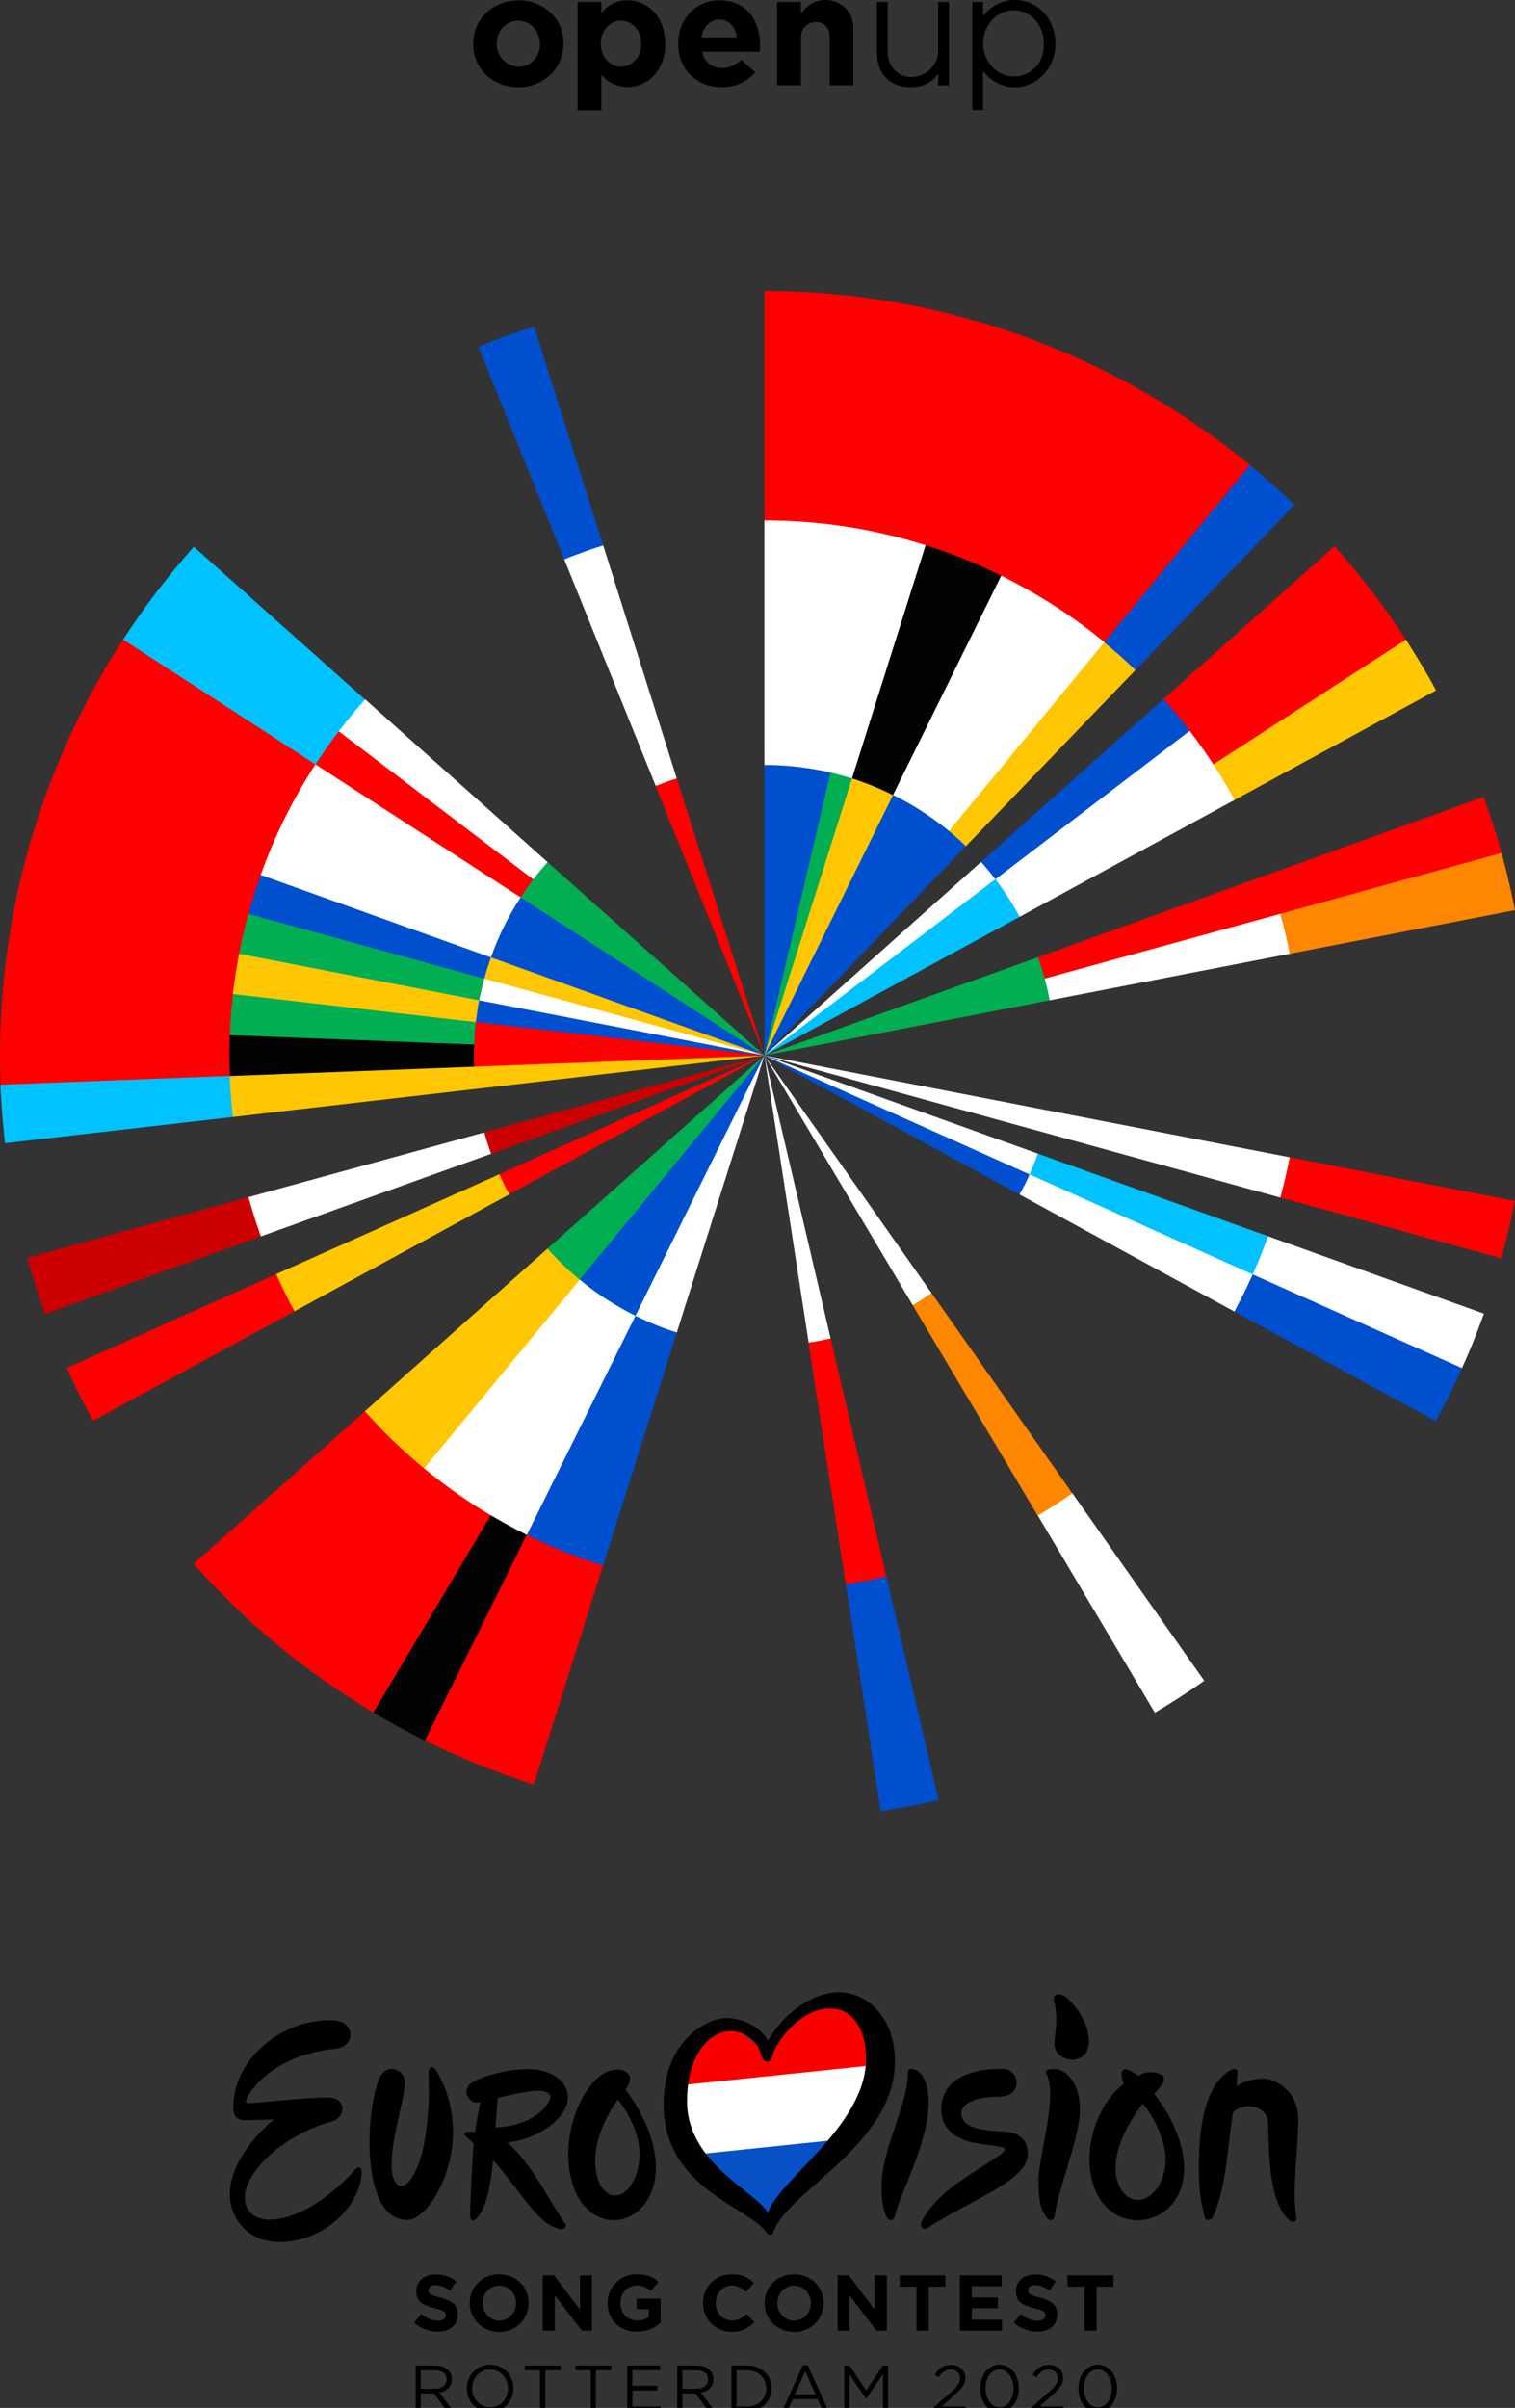<?xml version="1.0" encoding="utf-8"?>
<!-- Generator: Adobe Illustrator 23.0.1, SVG Export Plug-In . SVG Version: 6.00 Build 0)  -->
<svg version="1.1"
	 id="svg8" xmlns:cc="http://creativecommons.org/ns#" xmlns:dc="http://purl.org/dc/elements/1.1/" xmlns:inkscape="http://www.inkscape.org/namespaces/inkscape" xmlns:rdf="http://www.w3.org/1999/02/22-rdf-syntax-ns#" xmlns:sodipodi="http://sodipodi.sourceforge.net/DTD/sodipodi-0.dtd" xmlns:svg="http://www.w3.org/2000/svg"
	 xmlns="http://www.w3.org/2000/svg" xmlns:xlink="http://www.w3.org/1999/xlink" x="0px" y="0px" viewBox="0 0 999.9 1589"
	 enable-background="new 0 0 999.9 1589" xml:space="preserve">
<rect x="0" y="0" width="999.9" height="1589" fill="#333333" stroke="none"/>
<g>
	<g>
		<path id="path131" inkscape:connector-curvature="0" fill="#FC0000" d="M445.5,1395.5h125.3l8.9-55.9l-32.7-19.2l-29,15.3
			l-13.9,17.4l-18.9-15l-26.7,7.4L445.5,1395.5z"/>
		<path id="path133" inkscape:connector-curvature="0" fill="#0750C6" d="M445.5,1395.5h125.3l-66.6,70.9l-56.4-55.5L445.5,1395.5z"
			/>
		<path id="path135" inkscape:connector-curvature="0" sodipodi:nodetypes="ccccccc" fill="#FFFFFF" d="M457.8,1421.9l98.9-10.3
			l22.6-36.7l-1.4-12.2l-133.8,13.9v23.9L457.8,1421.9z"/>
		<g id="XMLID_1_" transform="matrix(0.07,0,0,0.07,933.7,899.039)">
			<path id="XMLID_4_" inkscape:connector-curvature="0" fill="#010101" d="M-6860.8,6955.9c5.7-497,264.6-652,404.4-652
				c196.5,0,277.8,149.3,291,215.4c13.2,66.1,86.9,119.1,111.5,11.3c24.6-109.6,255.1-440.3,538.6-440.3
				c260.8,0,349.6,268.3,342,497c-20.8,621.7-822,1116.8-926,1430.5C-6193.7,7827.1-6868.3,7553.1-6860.8,6955.9z M-5422.7,5937.3
				c-234.3,0-510.2,172-676.5,459.2c-45.4-103.9-206-215.4-396.8-215.4c-153.1,0-585.8,192.8-585.8,812.6
				c0,801.3,810.7,965.7,975.1,1215.1c11.3,17,47.2,30.2,60.5-11.3c130.4-385.5,1145.2-822,1145.2-1608.2
				C-4901.1,6149-5190.2,5937.3-5422.7,5937.3z"/>
		</g>
		<path id="path3044" inkscape:connector-curvature="0" d="M761.8,1381.7c4.2-4.8,6.9-7.4,6.3-10.7c-0.6-3.3-11.7-5.6-16.6-0.9
			c-14.6-11.5-11.5,2-9.6,5c-17.2,12.1-28.9,44-19.5,69c9.2,24.4,36.9,27.3,51.4,10.2C786.5,1439,784.2,1411.1,761.8,1381.7
			 M750.5,1451.7c-9.4-0.5-14.9-11.7-14.2-23.1c1.2-20.1,17.9-40.3,17.9-40.3c4,3.6,15.7,23,15.1,37.8
			C768.8,1440.6,759.9,1452.3,750.5,1451.7z"/>
		<path id="XMLID_40_" inkscape:connector-curvature="0" d="M221.1,1333.3c-32.5-2.4-68.5,24.5-67.1,59.5c0.2,3.3,2.9,6.3,7.1,6.3
			c5,0,19.7-0.5,19.7-0.5s-29.1,23-29.1,49.7c0,14.2,10.7,31.2,32.7,31.2c31,0,54.3-25.5,54.3-47c0-1.6-1.9-4-4.9-0.2
			c-4.9,5.9-30.6,32.4-56.2,32.4c-8.6,0-16.1-4.9-16.1-15.1c0-13.4,21.2-39.6,57.7-49.7c8.9-2.7,9.7-15.1-1.7-15.7
			c-11.1-0.5-49.7,3.7-52.6,3.7c-2.8,0-3.1-0.6-2-3.2c1.3-3.3,15.5-28.1,58-32.7C235.4,1350.7,234,1334.2,221.1,1333.3"/>
		<path id="XMLID_39_" inkscape:connector-curvature="0" d="M267.2,1374c0-8.5-12.5-13.6-17.2-1.7c-9,23-11.8,92.6,18.6,92.6
			c13.4,0,30.4-29.2,30.4-57.7c0-23.5-9.7-38.9-11.7-41.7c-2-2.8-4.8-1.3-4.5,3.8c0.4,5.2,1.9,53.2-13.2,70.6
			c-6,6.5-10.3-0.2-10.9-6.7C256.7,1414.6,267.2,1386.2,267.2,1374"/>
		<path id="path3048" inkscape:connector-curvature="0" d="M412.9,1378.9c0,0,4.8-6.5,1.9-10.2c-3.3-4.2-13.6-5.4-23.5,5.6
			c-12.8,14.5-21.9,45-12.2,70.4c9.3,24.4,35.4,26.6,47.6,8C437.6,1436.1,434.7,1408.5,412.9,1378.9 M406,1448.8
			c-8.5,0-13.2-11-13.2-23c0-21.1,15.1-40.3,15.1-40.3c4.2,5.3,14.2,20.3,14.2,35.6C422.2,1436.2,414.6,1448.8,406,1448.8
			L406,1448.8z"/>
		<path id="path3050" inkscape:connector-curvature="0" d="M372.7,1466.9c-9.2-12.6-20.6-37.8-37.9-53.2c17.6-1.1,40-14.9,40-29.6
			c0-10.9-11.3-18.7-26-18.7s-30.9,4.9-37.1,8.8c-8,4.6-2,15.7,5.4,12.8c0,0-2.8,13-3.6,19.9c-6.1-0.8-7.3,0.4-6.9,1.7
			c0.4,1.3,2.9,2.4,6,6.1c-0.9,8.2-2.5,44.7-2.3,47.9c0.4,3.2,2.3,3.7,5,0.4c2.4-2.9,7.6-10.2,10.1-37.4
			c2.8,2.4,10.5,12.6,19.7,24.5c13.6,17.5,18.2,18.9,23.7,20.7C371.7,1471.7,375,1470,372.7,1466.9 M327,1403.8
			c0.8-9.6,1.5-19.4,1.5-19.4s21.2-5.4,28.5-4.6c6.3,0.6,7.7,3.3,4.4,8.4C354,1399.9,336.4,1404,327,1403.8z"/>
		<path id="XMLID_34_" inkscape:connector-curvature="0" d="M599.2,1367.7c0.5,19-16.2,49.1-17.2,71c-0.8,16.1,2.1,22.6,3.4,24.7
			c1.5,2.3,4.5,2.4,5.4-1.6c2.5-12.1,19.7-43.6,21.9-69.2c1.3-15.7-3.4-25.2-9-26.9C601.1,1364.8,599.2,1365.1,599.2,1367.7"/>
		<path id="XMLID_33_" inkscape:connector-curvature="0" d="M661.3,1365.2c-23.3,0-40.1,8.2-40.1,27.1c0,11.5,8.6,19.5,22.3,21.8
			c8,1.5,15.7,2.1,18.6,3.1c5,1.9-7.1,7.7-26.2,20.6c-13,8.8-22.4,18-27.5,28c-1.7,3.4,0.6,6.7,4.2,4.2c7.1-4.9,22.7-13.2,37.8-21.4
			c14.5-8,28-16.6,28-27.5c0-9.8-7.4-13.6-13-14.2c-9.8-1.1-31-0.2-31-12.6c0-4.6,6.1-10.7,25.6-10.7
			C675.1,1383.6,673.7,1365.2,661.3,1365.2"/>
		<path id="XMLID_32_" inkscape:connector-curvature="0" d="M690.7,1368.7c7.6,14.6-5.3,54.4-5.3,69.6s1.7,20.4,5.7,25.4
			c2,2.5,4.8,1.1,5-1.7c1.2-13.2,15.5-49.5,16.5-66.4c1.2-21.4-9.4-29.7-15.7-30.2C693.4,1365.1,689,1365.6,690.7,1368.7"/>
		<path id="XMLID_31_" inkscape:connector-curvature="0" d="M695.9,1348c-0.4,13.9,22.8,16.2,22.8-0.8c0-14.9-12.5-27.2-15-29.2
			c-3.8-3.2-9.4-2.7-8.1,2.5C698.7,1331.2,696.1,1343.2,695.9,1348"/>
		<path id="XMLID_30_" inkscape:connector-curvature="0" d="M855.6,1463.5c-3.1-18.7,1.2-42.9,1.2-65.6c0-17.4-14.5-26.2-23-26.2
			c-11.1,0-17.6,5-17.6,5c0.2-3.3,0.6-8.4,0.5-9.9c-0.2-1.9-2.3-1.9-5.4-0.2c-17.5,10.9-20.1,42.1-20.1,63.7
			c0,21.6,3.4,29.3,3.8,32.3c0.4,2.8,3.7,3.2,5.2,0.8c9.3-18,10.3-50.9,13.6-69.3c4.4-6,22.3-7.1,23.1,7.1
			c0.8,14.6-0.6,51.4,14.2,64.1C852.9,1467,856,1466.2,855.6,1463.5"/>
		<path id="XMLID_29_" inkscape:connector-curvature="0" d="M273.3,1532.7l4.8-5.7c3.3,2.7,6.7,4.4,10.9,4.4c3.3,0,5.3-1.3,5.3-3.4
			v-0.2c0-2-1.2-3.1-7.4-4.6c-7.4-1.9-12.1-4-12.1-11.1v-0.2c0-6.7,5.3-11,12.8-11c5.3,0,9.8,1.7,13.6,4.6l-4.2,6.1
			c-3.2-2.3-6.3-3.6-9.6-3.6c-3.1,0-4.6,1.5-4.6,3.2v0.2c0,2.4,1.6,3.2,7.8,4.8c7.4,2,11.5,4.6,11.5,11v0.2
			c0,7.3-5.6,11.3-13.4,11.3C283.2,1538.5,277.7,1536.7,273.3,1532.7"/>
		<path id="path3058" inkscape:connector-curvature="0" d="M310,1519.8L310,1519.8c0-10.5,8.2-19,19.5-19c11.3,0,19.4,8.4,19.4,18.9
			v0.2c0,10.3-8.2,19-19.5,19C318.2,1538.7,310,1530.3,310,1519.8 M340.6,1519.8L340.6,1519.8c0-6.3-4.6-11.5-11-11.5
			c-6.5,0-11,5.2-11,11.4v0.2c0,6.3,4.6,11.5,11,11.5C336,1531.2,340.6,1526.2,340.6,1519.8L340.6,1519.8z"/>
		<polygon id="XMLID_26_" points="390.7,1538 384,1538 366.2,1514.8 366.2,1538 358.2,1538 358.2,1501.5 365.6,1501.5 382.8,1524.1 
			382.8,1501.5 390.7,1501.5 		"/>
		<path id="XMLID_25_" inkscape:connector-curvature="0" d="M401,1519.8L401,1519.8c0-10.5,8.1-19,19.3-19c6.7,0,10.7,1.7,14.3,5
			l-5,6.1c-2.8-2.4-5.3-3.7-9.6-3.7c-5.9,0-10.5,5.2-10.5,11.4v0.2c0,6.7,4.6,11.5,11.1,11.5c2.9,0,5.6-0.8,7.6-2.3v-5.2h-8.1v-6.9
			h15.9v15.9c-3.7,3.2-8.9,5.9-15.7,5.9C408.8,1538.7,401,1530.7,401,1519.8"/>
		<path id="XMLID_24_" inkscape:connector-curvature="0" d="M464,1519.8L464,1519.8c0-10.5,7.8-19,19.1-19c6.9,0,11,2.3,14.5,5.7
			l-5.2,5.9c-2.8-2.5-5.7-4.2-9.3-4.2c-6.1,0-10.7,5.2-10.7,11.4v0.2c0,6.3,4.4,11.5,10.7,11.5c4.2,0,6.7-1.7,9.6-4.2l5.2,5.2
			c-3.7,4-8,6.5-15,6.5C471.9,1538.7,464,1530.4,464,1519.8"/>
		<path id="path3063" inkscape:connector-curvature="0" d="M504.6,1519.8L504.6,1519.8c0-10.5,8.2-19,19.5-19
			c11.3,0,19.4,8.4,19.4,18.9v0.2c0,10.3-8.2,19-19.5,19C512.7,1538.7,504.6,1530.3,504.6,1519.8 M535.1,1519.8L535.1,1519.8
			c0-6.3-4.6-11.5-11-11.5c-6.5,0-11,5.2-11,11.4v0.2c0,6.3,4.6,11.5,11,11.5C530.6,1531.2,535.1,1526.2,535.1,1519.8L535.1,1519.8z
			"/>
		<polygon id="XMLID_21_" points="585.3,1538 578.4,1538 560.7,1514.8 560.7,1538 552.8,1538 552.8,1501.5 560.2,1501.5 
			577.3,1524.1 577.3,1501.5 585.3,1501.5 		"/>
		<polygon id="XMLID_20_" points="593.8,1509 593.8,1501.5 624,1501.5 624,1509 613,1509 613,1538 604.9,1538 604.9,1509 		"/>
		<polygon id="XMLID_19_" points="658.6,1516.1 658.6,1523.2 641.4,1523.2 641.4,1530.8 661.3,1530.8 661.3,1538 633.5,1538 
			633.5,1501.5 661.1,1501.5 661.1,1508.7 641.4,1508.7 641.4,1516.1 		"/>
		<path id="XMLID_18_" inkscape:connector-curvature="0" d="M669,1532.7l4.8-5.7c3.3,2.7,6.7,4.4,10.9,4.4c3.3,0,5.3-1.3,5.3-3.4
			v-0.2c0-2-1.2-3.1-7.4-4.6c-7.4-1.9-12.1-4-12.1-11.1v-0.2c0-6.7,5.3-11,12.8-11c5.3,0,9.8,1.7,13.6,4.6l-4.2,6.1
			c-3.2-2.3-6.3-3.6-9.6-3.6c-3.1,0-4.6,1.5-4.6,3.2v0.2c0,2.4,1.6,3.2,7.8,4.8c7.4,2,11.5,4.6,11.5,11v0.2
			c0,7.3-5.6,11.3-13.4,11.3C679,1538.5,673.4,1536.7,669,1532.7"/>
		<polygon id="XMLID_17_" points="704.5,1509 704.5,1501.5 734.9,1501.5 734.9,1509 723.8,1509 723.8,1538 715.7,1538 715.7,1509 		
			"/>
		<g id="flowRoot13798" transform="matrix(0.285,0,0,0.285,-99.23,-91.61)">
			<path id="path13806" inkscape:connector-curvature="0" d="M1398.3,5904.5l-32.5-43.2c4.1-0.7,8-1.9,11.5-3.6
				c3.5-1.7,6.6-3.8,9.1-6.3c2.6-2.6,4.6-5.6,6-9.1c1.4-3.5,2.1-7.5,2.1-11.9c0-4.7-0.9-9-2.7-12.9c-1.8-3.9-4.4-7.3-7.7-10
				c-3.3-2.8-7.4-5-12.1-6.5c-4.6-1.5-9.9-2.3-15.7-2.3h-45.5v105.8h11.9v-41.1h30.2l30.7,41.1L1398.3,5904.5z M1382.4,5830.7
				c0,3.4-0.7,6.5-2.1,9.2c-1.3,2.7-3.2,5-5.6,7c-2.4,1.8-5.3,3.2-8.6,4.2c-3.3,1-7,1.5-10.9,1.5h-32.5v-42.9h32.7
				c8.6,0,15.2,1.9,20,5.6C1380,5818.9,1382.4,5824,1382.4,5830.7L1382.4,5830.7z"/>
			<path id="path13808" inkscape:connector-curvature="0" d="M1537.2,5851.4c0-7.4-1.3-14.3-3.9-20.9c-2.5-6.7-6.1-12.4-10.9-17.4
				c-4.7-5-10.4-9-17.1-11.9c-6.6-2.9-13.9-4.4-21.9-4.4c-8.1,0-15.4,1.5-22.1,4.5c-6.7,2.9-12.3,6.9-17.1,11.9
				c-4.7,5-8.4,10.9-11,17.5c-2.6,6.6-3.9,13.5-3.9,20.9c0,7.4,1.3,14.4,3.8,21c2.6,6.6,6.3,12.3,11,17.4
				c4.7,4.9,10.4,8.9,16.9,11.8c6.7,2.9,14,4.4,22.1,4.4c8.1,0,15.4-1.5,22.1-4.4c6.7-3,12.3-7.1,17.1-12.1c4.7-5,8.4-10.8,11-17.4
				C1535.9,5865.8,1537.2,5858.7,1537.2,5851.4z M1524.8,5851.7c0,6-1.1,11.7-3.2,17.1c-2,5.2-4.8,9.8-8.5,13.8
				c-3.6,3.9-8,7.1-13.2,9.4c-5,2.2-10.6,3.3-16.6,3.3c-6,0-11.6-1.2-16.8-3.5c-5-2.3-9.4-5.4-13.2-9.4c-3.7-3.9-6.7-8.6-8.8-13.9
				c-2-5.3-3-11-3-17.1c0-6,1-11.7,3-16.9c2.1-5.3,5-10,8.6-13.9c3.6-3.9,8-7,13-9.2c5.1-2.3,10.7-3.5,16.8-3.5
				c6,0,11.6,1.2,16.6,3.5c5.1,2.3,9.6,5.4,13.3,9.4c3.7,3.9,6.6,8.6,8.6,13.9C1523.8,5840,1524.8,5845.6,1524.8,5851.7z"/>
			<path id="path13810" inkscape:connector-curvature="0" d="M1610.9,5809.7h35.5v-11h-83.1v11h35.5v94.8h12.1L1610.9,5809.7z"/>
			<path id="path13812" inkscape:connector-curvature="0" d="M1728.2,5809.7h35.5v-11h-83.1v11h35.5v94.8h12.1L1728.2,5809.7z"/>
			<path id="path13814" inkscape:connector-curvature="0" d="M1877.1,5798.6h-76.5v105.8h77.3v-10.9h-65.3v-37h57.8v-10.9h-57.8
				v-36.1h64.6V5798.6z"/>
			<path id="path13816" inkscape:connector-curvature="0" d="M2004,5904.5l-32.5-43.2c4.1-0.7,8-1.9,11.5-3.6
				c3.5-1.7,6.6-3.8,9.1-6.3c2.6-2.6,4.6-5.6,6-9.1c1.4-3.5,2.1-7.5,2.1-11.9c0-4.7-0.9-9-2.7-12.9c-1.8-3.9-4.4-7.3-7.7-10
				c-3.3-2.8-7.4-5-12.1-6.5c-4.6-1.5-9.9-2.3-15.7-2.3h-45.5v105.8h11.9v-41.1h30.2l30.7,41.1L2004,5904.5z M1988.1,5830.7
				c0,3.4-0.7,6.5-2.1,9.2c-1.3,2.7-3.2,5-5.6,7c-2.4,1.8-5.3,3.2-8.6,4.2c-3.3,1-7,1.5-10.9,1.5h-32.5v-42.9h32.7
				c8.6,0,15.2,1.9,20,5.6C1985.8,5818.9,1988.1,5824,1988.1,5830.7L1988.1,5830.7z"/>
			<path id="path13818" inkscape:connector-curvature="0" d="M2135,5851.4c0-7.5-1.4-14.4-4.1-20.9c-2.7-6.5-6.6-12-11.6-16.8
				c-4.9-4.7-10.9-8.4-17.8-11c-6.9-2.7-14.4-4.1-22.7-4.1H2042v105.8h36.7c8.3,0,15.8-1.4,22.7-4.1c7-2.7,12.9-6.5,17.8-11.2
				c5-4.7,8.9-10.3,11.6-16.8C2133.6,5865.9,2135,5858.8,2135,5851.4z M2122.6,5851.7c0,5.9-1.1,11.4-3.2,16.5
				c-2,5-4.9,9.5-8.8,13.3c-3.7,3.7-8.3,6.7-13.8,8.8c-5.4,2.1-11.5,3.2-18.1,3.2h-24.8v-83.8h24.8c6.7,0,12.7,1.1,18.1,3.3
				c5.4,2.1,10,5.1,13.8,8.9c3.8,3.7,6.8,8.2,8.8,13.3C2121.5,5840.4,2122.6,5845.8,2122.6,5851.7L2122.6,5851.7z"/>
			<path id="path13820" inkscape:connector-curvature="0" d="M2218.7,5797.9h-11.2l-48.2,106.6h12.2l12.5-28h57.6l12.4,28h12.8
				L2218.7,5797.9z M2237,5865.8h-48.2l24.2-54L2237,5865.8z"/>
			<path id="path13822" inkscape:connector-curvature="0" d="M2392.9,5818.7v85.7h11.9v-105.8h-12.1l-38.6,57.8l-38.6-57.8h-12.1
				v105.8h11.6v-85.6l38.6,56.5h0.6L2392.9,5818.7z"/>
			<path id="path13824" inkscape:connector-curvature="0" d="M2550,5807.8c2.8,0,5.5,0.5,8.2,1.5c2.6,0.9,4.9,2.3,6.8,4.1
				c1.9,1.7,3.4,3.8,4.5,6.3c1.2,2.4,1.8,5.2,1.8,8.3c0,2.6-0.4,5.2-1.2,7.7c-0.7,2.4-2,4.9-3.8,7.6c-1.7,2.5-4,5.2-6.8,8.2
				c-2.8,2.9-6.2,6.2-10.3,9.8l-38.4,33.9v9.2h73.9v-10.9h-56.1l28.3-25.1c4.6-4,8.6-7.7,11.9-11c3.3-3.4,6.1-6.7,8.3-9.8
				c2.2-3.2,3.8-6.4,4.8-9.7c1.1-3.2,1.7-6.8,1.7-10.7c0-4.3-0.8-8.3-2.4-11.9c-1.6-3.7-3.9-6.9-6.8-9.5c-2.9-2.7-6.4-4.8-10.4-6.3
				c-3.9-1.5-8.3-2.3-13.2-2.3c-4.6,0-8.8,0.5-12.5,1.5c-3.6,1-7,2.5-10,4.4c-2.9,1.9-5.6,4.3-8.2,7.1c-2.5,2.8-5,6-7.4,9.5l8.8,6.3
				c4.2-5.9,8.5-10.4,12.9-13.5C2538.7,5809.4,2543.9,5807.8,2550,5807.8L2550,5807.8z"/>
			<path id="path13826" inkscape:connector-curvature="0" d="M2707.6,5851.4c0-7.5-1.1-14.5-3.2-21c-2-6.7-5-12.4-8.9-17.4
				c-3.8-5-8.5-9-14.1-11.8c-5.4-2.9-11.5-4.4-18.3-4.4c-6.9,0-13.1,1.5-18.6,4.4c-5.5,2.9-10.3,6.9-14.2,11.9
				c-3.8,4.9-6.8,10.7-8.9,17.4c-2.1,6.7-3.2,13.7-3.2,21.2c0,7.5,1,14.5,3,21.2c2.1,6.6,5.1,12.3,8.9,17.4
				c3.9,4.9,8.6,8.9,14.1,11.8c5.5,2.8,11.7,4.2,18.6,4.2c6.8,0,12.9-1.5,18.4-4.4s10.2-6.9,14.1-11.8c3.9-5,7-10.9,9.1-17.5
				C2706.5,5865.9,2707.6,5858.8,2707.6,5851.4L2707.6,5851.4z M2695.2,5851.7c0,5.8-0.8,11.4-2.3,16.8c-1.4,5.2-3.5,9.9-6.4,13.9
				c-2.7,3.9-6.1,7.1-10.1,9.5c-3.9,2.3-8.4,3.5-13.3,3.5s-9.4-1.2-13.5-3.5c-4-2.4-7.5-5.6-10.3-9.7c-2.8-4-5-8.7-6.5-14.1
				c-1.5-5.3-2.3-10.9-2.3-16.8c0-5.8,0.8-11.4,2.3-16.6c1.5-5.3,3.6-10,6.3-13.9c2.8-4,6.2-7.2,10.1-9.5c4-2.4,8.5-3.6,13.5-3.6
				s9.4,1.2,13.3,3.6c4,2.4,7.5,5.6,10.3,9.7c2.8,4,5,8.7,6.5,14.1C2694.4,5840.3,2695.2,5845.8,2695.2,5851.7z"/>
			<path id="path13828" inkscape:connector-curvature="0" d="M2776.7,5807.8c2.8,0,5.5,0.5,8.2,1.5c2.6,0.9,4.9,2.3,6.8,4.1
				c1.9,1.7,3.4,3.8,4.5,6.3c1.2,2.4,1.8,5.2,1.8,8.3c0,2.6-0.4,5.2-1.2,7.7c-0.7,2.4-2,4.9-3.8,7.6c-1.7,2.5-4,5.2-6.8,8.2
				c-2.8,2.9-6.2,6.2-10.3,9.8l-38.4,33.9v9.2h73.9v-10.9h-56.1l28.3-25.1c4.6-4,8.6-7.7,11.9-11c3.3-3.4,6.1-6.7,8.3-9.8
				c2.2-3.2,3.8-6.4,4.8-9.7c1.1-3.2,1.7-6.8,1.7-10.7c0-4.3-0.8-8.3-2.4-11.9c-1.6-3.7-3.9-6.9-6.8-9.5c-2.9-2.7-6.4-4.8-10.4-6.3
				c-3.9-1.5-8.3-2.3-13.2-2.3c-4.6,0-8.8,0.5-12.5,1.5c-3.6,1-7,2.5-10,4.4c-2.9,1.9-5.6,4.3-8.2,7.1c-2.5,2.8-5,6-7.4,9.5l8.8,6.3
				c4.2-5.9,8.5-10.4,12.8-13.5C2765.4,5809.4,2770.6,5807.8,2776.7,5807.8L2776.7,5807.8z"/>
			<path id="path13830" inkscape:connector-curvature="0" d="M2935.1,5851.4c0-7.5-1.1-14.5-3.2-21c-2-6.7-5-12.4-8.9-17.4
				c-3.8-5-8.5-9-14.1-11.8c-5.4-2.9-11.5-4.4-18.3-4.4c-6.9,0-13.1,1.5-18.6,4.4c-5.5,2.9-10.3,6.9-14.2,11.9
				c-3.8,4.9-6.8,10.7-8.9,17.4c-2.1,6.7-3.2,13.7-3.2,21.2c0,7.5,1,14.5,3,21.2c2.1,6.6,5.1,12.3,8.9,17.4
				c3.9,4.9,8.6,8.9,14.1,11.8c5.5,2.8,11.7,4.2,18.6,4.2c6.8,0,12.9-1.5,18.4-4.4c5.5-2.9,10.2-6.9,14.1-11.8
				c3.9-5,7-10.9,9.1-17.5C2934.1,5865.9,2935.1,5858.8,2935.1,5851.4L2935.1,5851.4z M2922.7,5851.7c0,5.8-0.8,11.4-2.3,16.8
				c-1.4,5.2-3.5,9.9-6.3,13.9c-2.7,3.9-6.1,7.1-10.1,9.5c-3.9,2.3-8.4,3.5-13.3,3.5s-9.4-1.2-13.5-3.5c-4-2.4-7.5-5.6-10.3-9.7
				c-2.8-4-5-8.7-6.5-14.1c-1.5-5.3-2.3-10.9-2.3-16.8c0-5.8,0.8-11.4,2.3-16.6c1.5-5.3,3.6-10,6.4-13.9c2.8-4,6.2-7.2,10.1-9.5
				c4-2.4,8.5-3.6,13.5-3.6s9.4,1.2,13.3,3.6c4,2.4,7.5,5.6,10.3,9.7c2.8,4,5,8.7,6.5,14.1C2922,5840.3,2922.7,5845.8,2922.7,5851.7
				L2922.7,5851.7z"/>
		</g>
	</g>
	<g>
		<path id="path13619" inkscape:connector-curvature="0" sodipodi:nodetypes="cccccc" fill="#004FCE" d="M585,1040.4l34.5,147.4
			c-12.7,3.1-25.4,5.3-38.2,7.4l-23-149.6l11-12.7L585,1040.4z"/>
		<path id="path13635" inkscape:connector-curvature="0" sodipodi:nodetypes="cccccc" fill="#004FCE" d="M372.4,369.1l-56.7-140.4
			c10.9-4.3,21.9-8.5,36.8-13.2l45.6,144.4l-5.4,20.1L372.4,369.1z"/>
		<path id="path13599" inkscape:connector-curvature="0" sodipodi:nodetypes="cccccc" fill="#FFFFFF" d="M432.8,518.7l-60.4-149.6
			c8.5-3.4,17.1-6.5,25.7-9.2l48.6,153.9l-5.1,8.8L432.8,518.7z"/>
		<path id="path13621" inkscape:connector-curvature="0" sodipodi:nodetypes="ccccccccc" fill="#FE0000" d="M398,1033.2l-45.7,144.4
			c-24.8-8-48.8-17.6-71.9-29l-7.4-27.8l-26.5,9.3c-45.2-26.9-84.2-59.5-118.8-98.1l113.1-100.7h118.1L398,1033.2z"/>
		<path id="path13603" inkscape:connector-curvature="0" sodipodi:nodetypes="cccccc" fill="#004FCE" d="M749.4,442.2h-79.9
			l121.1-136.7l34.4,1.5c9.9,8.1,19.8,17,29.4,26.2L749.4,442.2z"/>
		<path id="path13555" inkscape:connector-curvature="0" sodipodi:nodetypes="cccccc" fill="#FEC701" d="M637.5,558.4l111.9-116.2
			c-6.5-6.3-13.4-12.4-20.6-18.3h-54.1l-75.6,130.9L637.5,558.4z"/>
		<path id="path13601" inkscape:connector-curvature="0" sodipodi:nodetypes="cccccc" fill="#FE0000" d="M504.5,343.4V192
			c107,0,222.9,34.7,320.5,114.9l-96.2,116.9l-124.1,33.3L504.5,343.4z"/>
		<path id="path13551" inkscape:connector-curvature="0" sodipodi:nodetypes="ccccccccc" fill="#FFFFFF" d="M504.5,504.8V343.4
			c37.7,0,73.4,5.9,106.4,16.4l11.4,42.5l38.6-22.4c23.2,11.6,46.5,26.1,68,43.9L626,548.8l-79.5,21.3L504.5,504.8z"/>
		<path id="path13501" inkscape:connector-curvature="0" sodipodi:nodetypes="ccccccc" fill="#004FCE" d="M504.5,696.5V504.8
			c24.3,0,43.6,5,43.6,5l14.6,14.6l26.7,0.2c0,0,25.5,11.6,48.1,33.8L504.5,696.5z"/>
		<path id="path13553" inkscape:connector-curvature="0" sodipodi:nodetypes="cccccc" fill="#020303" d="M562.3,513.7l48.6-153.9
			c21.1,6.6,36,13.3,49.9,20.1l-71.4,144.7l-20.3,6.6L562.3,513.7z"/>
		<path id="path13505" inkscape:connector-curvature="0" sodipodi:nodetypes="ccccc" fill="#FEC701" d="M562.3,513.7l-14.3,21
			l-43.5,161.9l84.9-171.9C575.9,517.8,562.3,513.7,562.3,513.7z"/>
		<path id="path13503" inkscape:connector-curvature="0" sodipodi:nodetypes="cccc" fill="#02AE52" d="M504.5,696.5l43.6-186.7
			c6.2,1.4,14.2,3.9,14.2,3.9L504.5,696.5z"/>
		<path id="path13609" inkscape:connector-curvature="0" sodipodi:nodetypes="ccccccc" fill="#FE8600" d="M991,562.8
			c3.5,12.7,6.4,25.3,8.9,37.8l-148.7,28.8l-26.8-15.5v-19L970,548.3L991,562.8z"/>
		<path id="path13563" inkscape:connector-curvature="0" sodipodi:nodetypes="ccccccc" fill="#FFFFFF" d="M692.8,660.1l-13.1-7.6
			l8-13.9l138.9-44.2l18.4,8.5c2.2,8.2,4.3,16.7,6.2,26.5L692.8,660.1z"/>
		<path id="path13561" inkscape:connector-curvature="0" sodipodi:nodetypes="cccccc" fill="#FE0000" d="M685,631.7l294.3-105.8
			c4.1,11.7,8.1,23.4,11.7,37l-302.3,83.1l-8.2-4.7L685,631.7z"/>
		<path id="path13607" inkscape:connector-curvature="0" sodipodi:nodetypes="cccccc" fill="#FEC701" d="M927.9,422.1
			c6.8,10.7,13.5,21.5,19.9,33.5l-133,72.3l-36.1-20.8l117.4-83.9L927.9,422.1z"/>
		<path id="path13605" inkscape:connector-curvature="0" sodipodi:nodetypes="cccccc" fill="#FE0000" d="M767.9,461.3l112.9-100.9
			c17.5,19.6,33.2,40.2,47.1,61.7l-127.5,82.6h-35.3L767.9,461.3z"/>
		<path id="path13559" inkscape:connector-curvature="0" sodipodi:nodetypes="ccccccc" fill="#FFFFFF" d="M785.2,482.3
			c10.1,13.2,20,28.1,29.6,45.6L673,605l-25.4-6.8v-20.5l117.6-98.4L785.2,482.3z"/>
		<path id="path13509" inkscape:connector-curvature="0" sodipodi:nodetypes="ccccc" fill="#00C2FF" d="M504.5,696.5L673,605
			c-4.1-7.6-9.1-15.6-16-24.8l-13.1,1.7L504.5,696.5z"/>
		<path id="path13557" inkscape:connector-curvature="0" sodipodi:nodetypes="cccccc" fill="#004FCE" d="M647.5,568.8l120.4-107.5
			c4.8,5.4,9.7,11,17.3,21L657,580.2h-10.6L647.5,568.8z"/>
		<path id="path13507" inkscape:connector-curvature="0" sodipodi:nodetypes="cccc" fill="#FFFFFF" d="M504.5,696.5l143-127.7
			c0,0,5.1,5.6,9.4,11.4L504.5,696.5z"/>
		<path id="path13511" inkscape:connector-curvature="0" sodipodi:nodetypes="cccc" fill="#02AE52" d="M504.5,696.5L685,631.7
			c3.4,9.3,6,18.8,7.8,28.4L504.5,696.5z"/>
		<path id="path13617" inkscape:connector-curvature="0" sodipodi:nodetypes="cccccc" fill="#FFFFFF" d="M707.7,985.3l87.1,123.8
			c-10.6,7.6-21.6,14.5-32.6,21.1l-77.3-130.2l5-18.6L707.7,985.3z"/>
		<path id="path13569" inkscape:connector-curvature="0" sodipodi:nodetypes="cccccc" fill="#FE8600" d="M614.9,853.4l92.8,132
			c-7.5,5.3-15.1,10.2-22.8,14.8l-82.4-138.7l2.9-10.7L614.9,853.4z"/>
		<path id="path13615" inkscape:connector-curvature="0" sodipodi:nodetypes="ccccccc" fill="#004FCE" d="M964.9,902.9
			c-5.3,11.9-11,23.6-17.3,34.9l-133-72.4l-10.7-29.8l11.7-14.4l139.8,56.3L964.9,902.9z"/>
		<path id="path13613" inkscape:connector-curvature="0" sodipodi:nodetypes="cccccc" fill="#FFFFFF" d="M836.9,815.8l142.5,51.1
			c-7.1,19.4-10.7,27.4-14.5,35.9L826.8,841l-11.2-19.8L836.9,815.8z"/>
		<path id="path13567" inkscape:connector-curvature="0" sodipodi:nodetypes="ccccccc" fill="#FFFFFF" d="M826.8,841
			c-4.9,10.9-8.4,17.5-12.1,24.5l-141.7-77.2l-2.8-10.5l5.7-12.1l139.8,55.5L826.8,841z"/>
		<path id="path13565" inkscape:connector-curvature="0" sodipodi:nodetypes="cccccc" fill="#00C2FF" d="M685,761.3l151.9,54.5
			c-4.1,11.5-7.1,18.3-10.1,25.2l-147.3-66l-3.7-9.3L685,761.3z"/>
		<path id="path13611" inkscape:connector-curvature="0" sodipodi:nodetypes="cccccc" fill="#FE0000" d="M851.2,763.7l148.6,28.8
			c-3.3,17-6.1,27.2-8.9,37.9l-146-40.2l-9.8-17.1L851.2,763.7z"/>
		<path id="path13513" inkscape:connector-curvature="0" sodipodi:nodetypes="cccc" fill="#FFFFFF" d="M504.5,696.5l346.7,67.2
			c-1.8,9.2-3.9,18.1-6.2,26.6L504.5,696.5z"/>
		<path id="path13517" inkscape:connector-curvature="0" sodipodi:nodetypes="ccccc" fill="#004FCE" d="M679.5,775
			c-2,4.7-4.3,9-6.6,13.3l-168.4-91.7l171.3,69.2L679.5,775z"/>
		<path id="path13515" inkscape:connector-curvature="0" sodipodi:nodetypes="cccc" fill="#FFFFFF" d="M504.5,696.5L685,761.3
			c-1.8,5-3.6,9.4-5.5,13.7L504.5,696.5z"/>
		<path id="path13519" inkscape:connector-curvature="0" sodipodi:nodetypes="cccc" fill="#FFFFFF" d="M504.5,696.5l110.3,156.8
			c-4.1,2.8-8.2,5.6-12.4,8L504.5,696.5z"/>
		<path id="path13577" inkscape:connector-curvature="0" sodipodi:nodetypes="cccccc" fill="#FEC701" d="M279.9,969
			c-11.5-9.6-23.6-20.4-39.1-37.7L361.3,824l48.9,19.7l-88.5,130.4L279.9,969z"/>
		<path id="path13529" inkscape:connector-curvature="0" sodipodi:nodetypes="ccccc" fill="#02AE52" d="M382.6,844.5
			c-9.7-8-15.8-14.4-21.3-20.5l143.2-127.5l-94.3,147.2L382.6,844.5z"/>
		<path id="path13623" inkscape:connector-curvature="0" sodipodi:nodetypes="cccccc" fill="#020303" d="M280.4,1148.6
			c-11.6-5.8-23-11.9-34-18.5l77.9-130.8l19.3-5.2l4,18.8L280.4,1148.6z"/>
		<path id="path13575" inkscape:connector-curvature="0" sodipodi:nodetypes="ccccccc" fill="#FFFFFF" d="M347.7,1012.9
			c-20-10.2-40.9-21.9-67.8-43.9l102.7-124.5l27.7-0.7l28.8,18.3l-59.6,144.1L347.7,1012.9z"/>
		<path id="path13525" inkscape:connector-curvature="0" sodipodi:nodetypes="ccccc" fill="#004FCE" d="M419.4,868.3
			c-12.5-6.3-24.9-13.9-36.8-23.9l122-148L439,862.1L419.4,868.3z"/>
		<path id="path13571" inkscape:connector-curvature="0" sodipodi:nodetypes="cccccc" fill="#FE0000" d="M548.2,883.2l36.8,157.1
			c-8.8,2-17.7,3.8-26.8,5.2l-24.6-159.5l5.6-9.8L548.2,883.2z"/>
		<path id="path13521" inkscape:connector-curvature="0" sodipodi:nodetypes="cccc" fill="#FFFFFF" d="M504.5,696.5l43.7,186.7
			c-4.8,1.1-9.6,2.1-14.5,2.8L504.5,696.5z"/>
		<path id="path13573" inkscape:connector-curvature="0" sodipodi:nodetypes="cccccc" fill="#004FCE" d="M446.7,879.4L398,1033.2
			c-18.1-5.7-34.8-12.6-50.3-20.3l71.7-144.6l19.7-6.2L446.7,879.4z"/>
		<path id="path13523" inkscape:connector-curvature="0" sodipodi:nodetypes="cccc" fill="#FFFFFF" d="M504.5,696.5l-57.8,182.8
			c-9.6-2.9-18.6-6.8-27.3-11L504.5,696.5z"/>
		<path id="path13625" inkscape:connector-curvature="0" sodipodi:nodetypes="cccccc" fill="#FE0000" d="M194.4,865.3l-133,72.3
			c-5.7-10.5-11.5-21.8-17.3-34.9l138.2-61.9l14.3,8.2L194.4,865.3z"/>
		<path id="path13579" inkscape:connector-curvature="0" sodipodi:nodetypes="cccccc" fill="#FEC701" d="M336.1,788.2l-141.7,77.1
			c-4.2-7.7-8.3-15.9-12.1-24.5l147.3-65.9l9.4,2.5L336.1,788.2z"/>
		<path id="path13531" inkscape:connector-curvature="0" sodipodi:nodetypes="cccc" fill="#FE0000" d="M504.5,696.5l-168.4,91.6
			c-1.9-3.5-3.9-7.4-6.6-13.3L504.5,696.5z"/>
		<path id="path13627" inkscape:connector-curvature="0" sodipodi:nodetypes="cccccc" fill="#CD0001" d="M172.2,815.9L29.7,867.1
			c-3.9-11.1-7.7-22.4-11.7-37L164,790l15.4,8.9L172.2,815.9z"/>
		<path id="path13581" inkscape:connector-curvature="0" sodipodi:nodetypes="cccccc" fill="#FFFFFF" d="M324.1,761.4l-151.9,54.5
			c-2.8-7.8-5.5-16.1-8.2-25.9l155.6-42.7l9.6,5.6L324.1,761.4z"/>
		<path id="path13533" inkscape:connector-curvature="0" sodipodi:nodetypes="cccc" fill="#CD0001" d="M324.1,761.4
			c-1.6-4.6-3.1-9.2-4.5-14.1l184.9-50.8L324.1,761.4z"/>
		<path id="path13633" inkscape:connector-curvature="0" sodipodi:nodetypes="cccccc" fill="#00C2FF" d="M81.2,422.1
			c14.3-22.1,30-42.4,46.7-61.3l113,100.8v99.5L85.7,471.4L81.2,422.1z"/>
		<path id="path13631" inkscape:connector-curvature="0" sodipodi:nodetypes="cccccccc" fill="#FE0000" d="M0.4,715.8
			c0,0-0.4-9.3-0.4-19.3c0-115.1,39.1-209.8,81.2-274.5l127,82.4l36.4,136l-82.1,84.4L28,737.7L0.4,715.8z"/>
		<path id="path13597" inkscape:connector-curvature="0" sodipodi:nodetypes="cccccc" fill="#FFFFFF" d="M223.6,482.6
			c5-6.5,10.4-13.3,17.4-21.1l120.4,107.4v29.2l-136.3-96.8L223.6,482.6z"/>
		<path id="path13595" inkscape:connector-curvature="0" sodipodi:nodetypes="cccccc" fill="#FE0000" d="M208.2,504.4
			c4.6-6.9,9.4-14,15.4-21.8l128.6,97.9v36.7l-143.6-82.9L208.2,504.4z"/>
		<path id="path13547" inkscape:connector-curvature="0" sodipodi:nodetypes="ccccc" fill="#02AE52" d="M343.6,592.2
			c5.8-9,11.8-16.5,17.8-23.3l143.1,127.6l-159.8-80.7L343.6,592.2z"/>
		<path id="path13593" inkscape:connector-curvature="0" sodipodi:nodetypes="cccccc" fill="#FFFFFF" d="M172.1,577.3
			c9-25.3,21-49.6,36.1-72.9l135.4,87.8v53.9L179,594.6L172.1,577.3z"/>
		<path id="path13545" inkscape:connector-curvature="0" sodipodi:nodetypes="ccccc" fill="#004FCE" d="M324,631.8
			c4.5-12.5,10.4-25.5,19.6-39.6l160.9,104.3l-176-54.5L324,631.8z"/>
		<path id="path13591" inkscape:connector-curvature="0" sodipodi:nodetypes="cccccc" fill="#004FCE" d="M164,603.2
			c2.3-8.4,5-17.1,8.2-25.8L324,631.8l10.8,25.4l-161.1-36.6L164,603.2z"/>
		<path id="path13543" inkscape:connector-curvature="0" sodipodi:nodetypes="ccccc" fill="#FEC701" d="M319.6,645.8
			c1.3-4.7,2.8-9.4,4.4-14l180.5,64.7l-178.7-41.4L319.6,645.8z"/>
		<path id="path13589" inkscape:connector-curvature="0" sodipodi:nodetypes="cccccc" fill="#02AE52" d="M157.8,629.4
			c1.6-8.1,3.5-16.5,6.1-26.3l155.6,42.7l14.6,25.2l-164.5-24.8L157.8,629.4z"/>
		<path id="path13541" inkscape:connector-curvature="0" sodipodi:nodetypes="ccccc" fill="#FFFFFF" d="M316.3,660.1
			c0.9-4.7,2-9.4,3.3-14.3l184.9,50.7l-182.3-28.3L316.3,660.1z"/>
		<path id="path13587" inkscape:connector-curvature="0" sodipodi:nodetypes="cccccc" fill="#FEC701" d="M153.7,655.9
			c1-8.4,2.3-17.1,4.1-26.5l158.4,30.7l16.8,23.3l-164.9-10.9L153.7,655.9z"/>
		<path id="path13539" inkscape:connector-curvature="0" sodipodi:nodetypes="ccccc" fill="#004FCE" d="M314,674.5
			c0.6-4.7,1.3-9.5,2.2-14.4l188.3,36.4l-183.4-13.1L314,674.5z"/>
		<path id="path13585" inkscape:connector-curvature="0" sodipodi:nodetypes="cccccc" fill="#02AE52" d="M151.7,683.1
			c0.4-10.5,1.2-19.2,2.1-27.1L314,674.5l15.2,21.3L172,697.2L151.7,683.1z"/>
		<path id="path13583" inkscape:connector-curvature="0" sodipodi:nodetypes="ccccccc" fill="#020202" d="M151.7,710
			c-0.3-8.5-0.4-17.4,0-26.9l161.6,6.2l15,15l-9.7,6.5l-156,14.1L151.7,710z"/>
		<path id="path13537" inkscape:connector-curvature="0" sodipodi:nodetypes="ccccc" fill="#FE0000" d="M504.5,696.5l-186,14.1
			l-5.6-6.8c-0.3-9.8,0-19.4,1.1-29.4L504.5,696.5z"/>
		<path id="path13629" inkscape:connector-curvature="0" sodipodi:nodetypes="cccccc" fill="#00C2FF" d="M153.7,737.1L3.3,754.4
			c-1.1-11.1-2.3-21.3-3-38.6l151.3-5.8l10.9,14.8L153.7,737.1z"/>
		<path id="path13535" inkscape:connector-curvature="0" sodipodi:nodetypes="cccc" fill="#FEC701" d="M153.7,737.1
			c-1-8.9-1.8-17.9-2.1-27l352.9-13.5L153.7,737.1z"/>
		<path id="path13549" inkscape:connector-curvature="0" sodipodi:nodetypes="cccc" fill="#FE0000" d="M504.5,696.5l-71.8-177.8
			c4.4-1.7,8.9-3.5,14-5L504.5,696.5z"/>
	</g>
	<g>
		<path id="path13843" inkscape:connector-curvature="0" d="M342.4,0.2c-15.4,0-30.1,11-30.1,28.8c0,17.9,14.6,28.6,29.8,28.6
			c16.2,0,29.8-11.8,29.8-29.1C371.9,11.6,357.9,0.2,342.4,0.2z M342.1,13.7c7.3,0,14.3,6.1,14.3,15.5c0,8.6-6.2,14.8-14.1,14.8
			c-7,0-14.5-5.9-14.5-15.2C327.8,20.9,333.3,13.7,342.1,13.7L342.1,13.7z"/>
		<path id="path13847" inkscape:connector-curvature="0" d="M413.8,0.2c-11.8,0-16.9,8.7-16.9,8.7V1.3h-15.7v71.4h15.7V49.2
			c0,0,5.5,8.2,17.1,8.2c15.5,0,25.1-13,25.1-28.5C439,12.6,429,0.2,413.8,0.2z M409.9,13.6c6.2,0,13.3,5.2,13.3,15.3
			c0,9.6-6.7,15.1-13.5,15.1c-7.4,0-13.2-6.8-13.2-15.3C396.5,20,402.7,13.6,409.9,13.6L409.9,13.6z"/>
		<path id="path13851" inkscape:connector-curvature="0" d="M474.8,0.2c-15.6,0-27.2,12.3-27.2,28.6c0,17.7,12.6,28.7,28.7,28.7
			c11.6,0,17.4-4.9,22.3-9.7l-9.3-8.3c0,0-5.3,5.4-12.5,5.4c-8.4,0-12.5-5.7-13.3-10.7h37.9c0,0,0.4-2.6,0.3-4.4
			C501.7,15.2,494,0.2,474.8,0.2L474.8,0.2z M474.7,12.9c5.9,0,10.8,4.4,11.6,11.8h-23.2C463.6,19.4,467.6,12.9,474.7,12.9
			L474.7,12.9z"/>
		<path id="path13855" inkscape:connector-curvature="0" sodipodi:nodetypes="ccccccccccccc" d="M528.6,56.3h-15.7V1.3h15.7v7.6
			c0,0,5.8-8.9,16-8.9c10.5,0,18.6,7.6,18.6,18.3v38h-15.7V24.1c0-6.3-4.2-9.6-9.1-9.6c-4.8,0-9.7,3.7-9.7,10.1L528.6,56.3z"/>
		<path id="path13857" inkscape:connector-curvature="0" sodipodi:nodetypes="ccccccccccccc" d="M626.3,56.3v-55h-7.1v32.5
			c0,9-7.9,17-17.5,17c-9.5,0-15.8-6.9-15.8-16.8V1.3h-7.1v33.3c0,15.2,9.4,23,22.4,23c12.8,0,18-8.8,18-8.8v7.6L626.3,56.3z"/>
		<path id="path13859" inkscape:connector-curvature="0" d="M669.6,0c-13.8,0-20.8,10.8-20.8,10.8V1.3h-7.1v71.3h7.1V46.9
			c0,0,7.3,10.7,21,10.7c13.8,0,26.8-11.6,26.8-28.8C696.5,13.2,685.8,0,669.6,0L669.6,0z M669.1,6.8c12.1,0,19.9,10.7,19.9,22.1
			c0,15.1-10.8,21.6-19.8,21.6c-12.3,0-20.4-11-20.4-22C648.8,17.8,656.9,6.8,669.1,6.8z"/>
	</g>
</g>
</svg>
